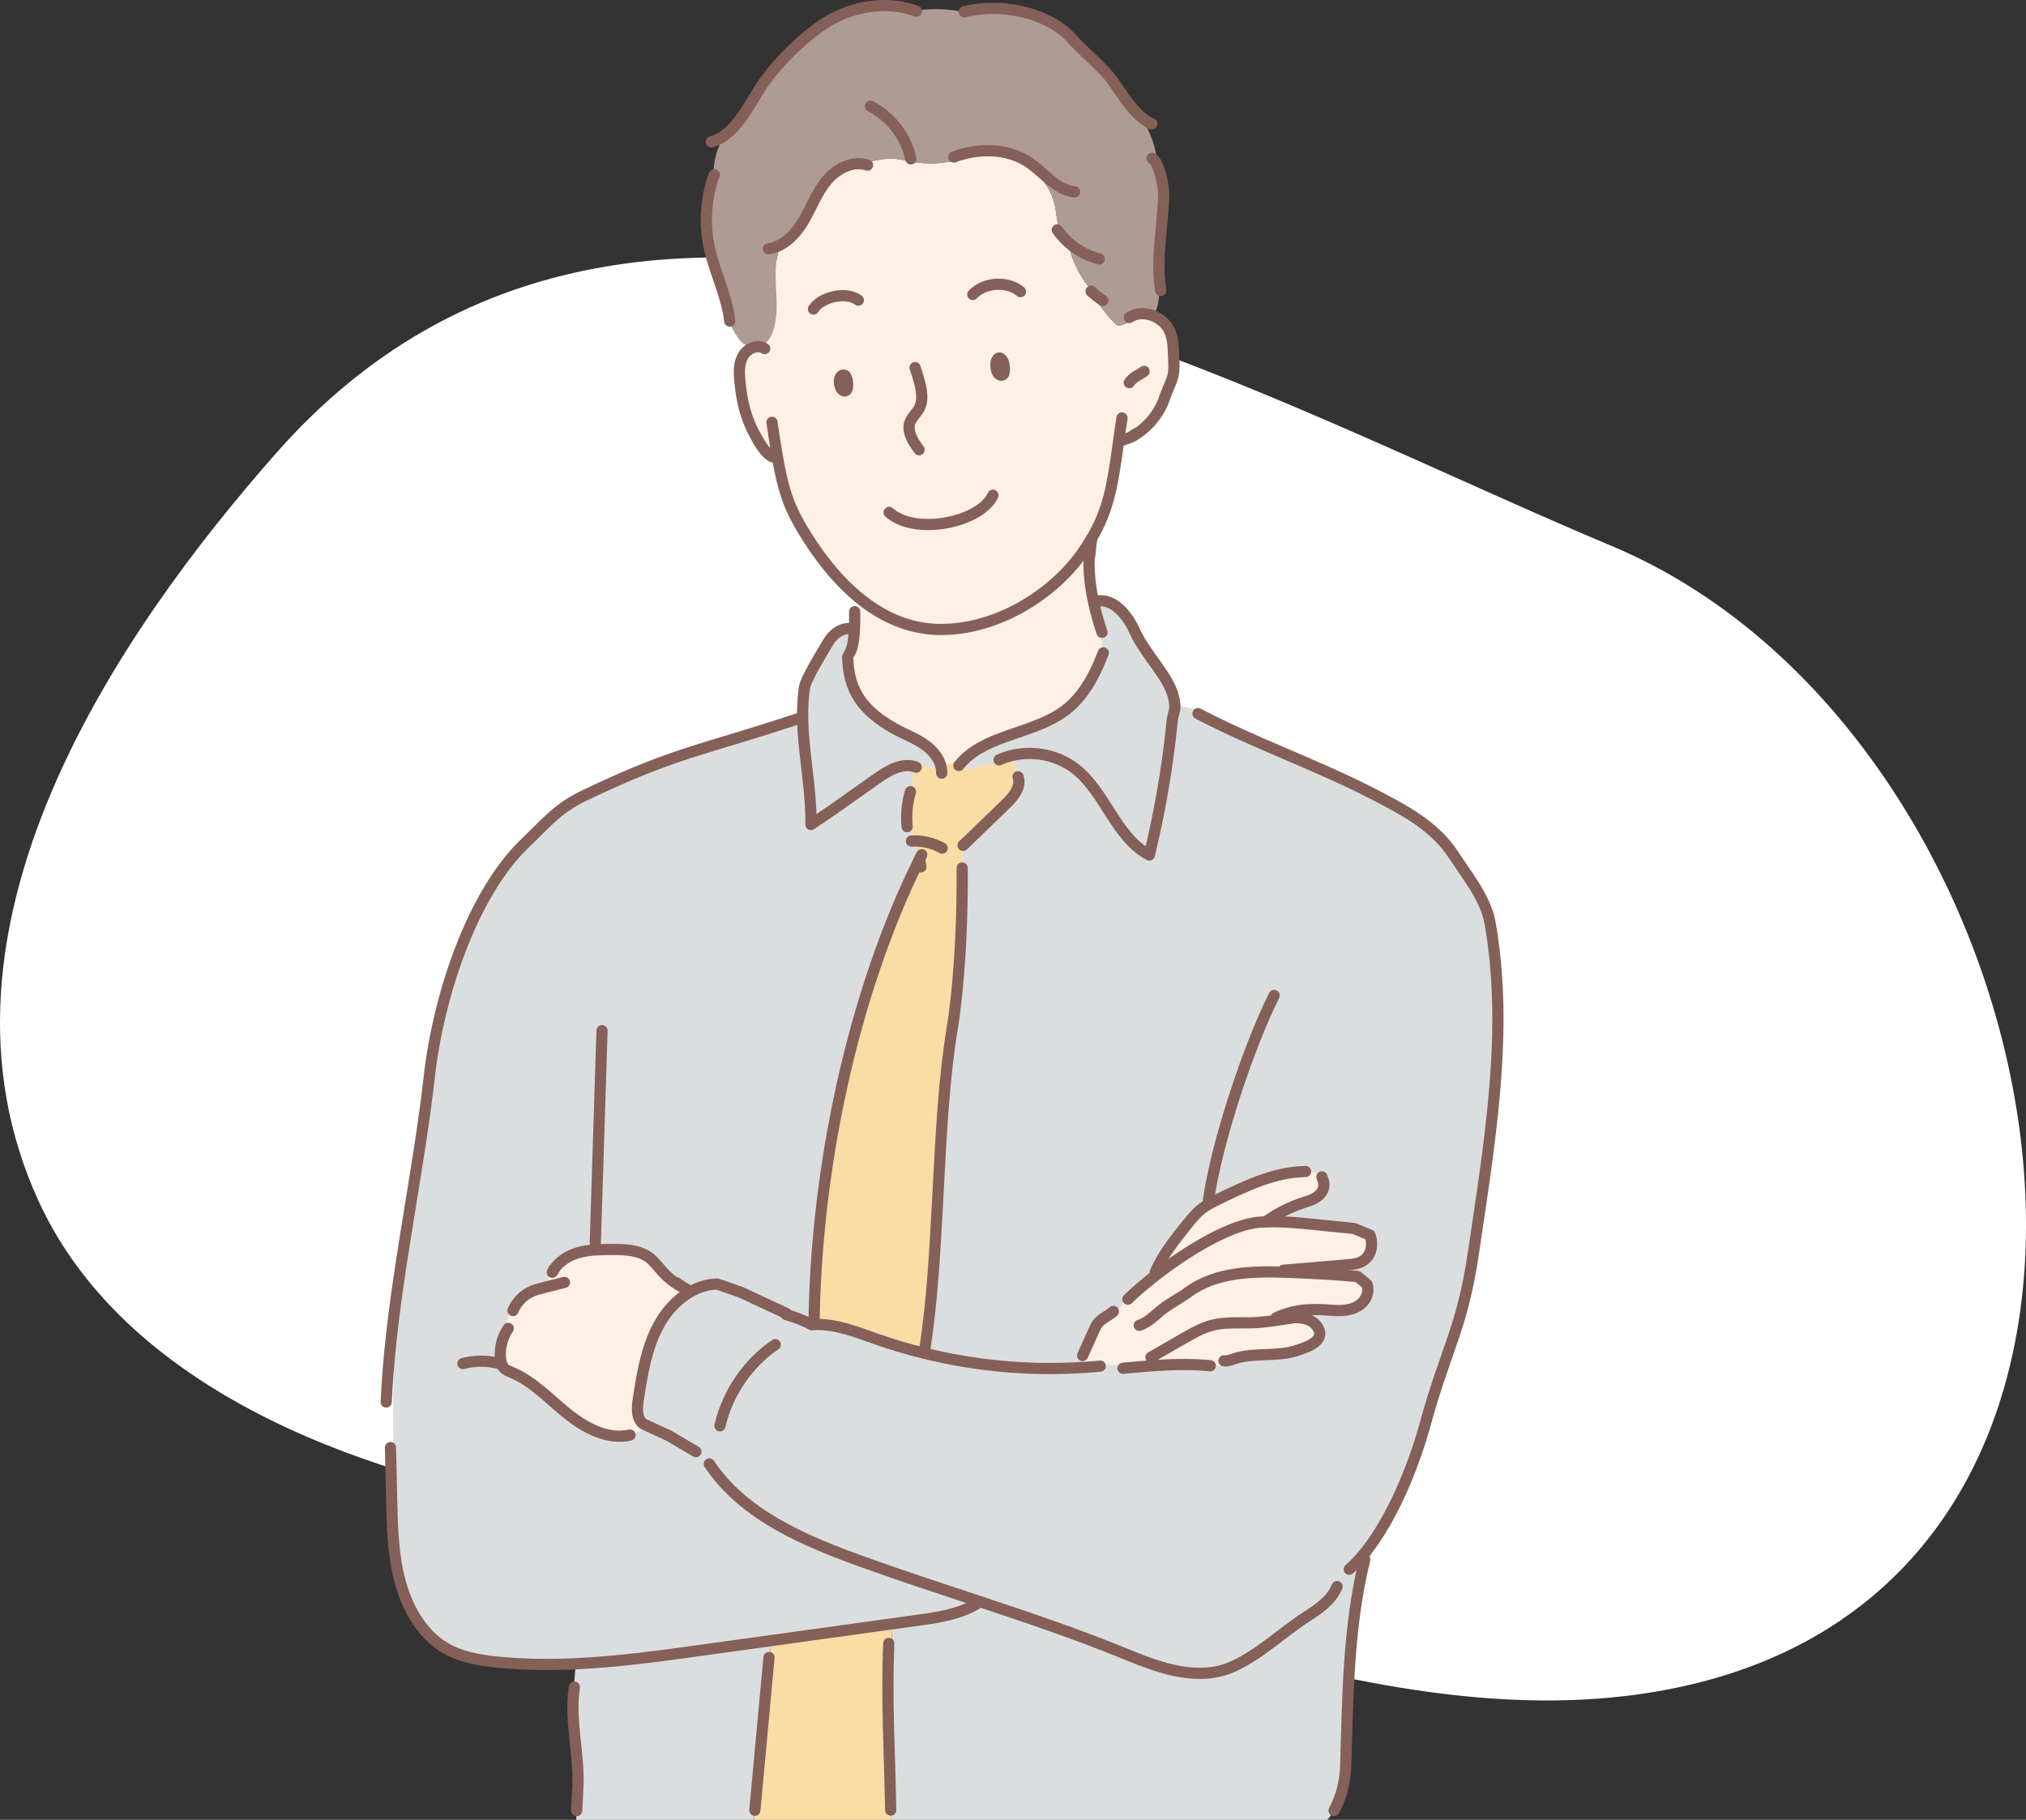 <?xml version="1.0" encoding="UTF-8"?><svg id="_レイヤー_2" xmlns="http://www.w3.org/2000/svg" viewBox="0 0 1808.79 1624.89"><rect x="0" y="0" width="1808.79" height="1624.89" fill="#333333" stroke="none"/><defs><style>.cls-1{fill:none;stroke:#856058;stroke-linecap:round;stroke-linejoin:round;stroke-width:10px;}.cls-2{fill:#f9dda5;}.cls-2,.cls-3,.cls-4,.cls-5,.cls-6{stroke-width:0px;}.cls-3{fill:#dbdedf;}.cls-4{fill:#ae9b94;}.cls-5{fill:#fff;}.cls-6{fill:#fef0e5;}</style></defs><g id="Layer_1"><path class="cls-5" d="m1551.58,1492c423.59-144.74,280.21-840.02-112.76-1004.53C1090.17,341.51,571.02,37.01,246.95,404.16,105.31,564.66-77.04,829.86,34.53,1072.6c81.53,177.36,310.67,250.15,467.09,273.33,191.19,28.34,382.1,67.76,570.3,119.9,133.04,36.85,270.33,67.03,403.97,44.98,27-4.46,52.21-10.79,75.68-18.8Z"/><path class="cls-3" d="m557.75,1282.12h-.22c-18.33,1.92-36.59-8.23-51.32-20.16-16.07-13.03-30.65-28.84-49.65-36.7-2.26-.96-4.68-1.81-6.42-3.58-2.19-2.25-2.97-5.58-3.3-8.71-.71-7.24.59-14.66,3.67-21.16l-.63-.26c1.48-7.53,3.53-14.92,6.16-22.08l1.97.7c3.23-7.72,9.46-14.03,17-17.28,3.01-1.29,6.2-2.1,9.39-2.92.52-.15,1-.26,1.52-.41,2.89-5.35,5.75-10.71,8.61-16.03.04-.07.07-.11.11-.18,4.94-7.5,13.21-12.48,21.78-14.92,9.54-2.73,19.59-2.77,29.54-2.81,11.8-.04,24.57.26,34.03,7.53,4.49,3.51,7.87,8.31,11.73,12.55,5.27,5.72,11.54,10.52,18.44,14,.04.04.11.07.15.07,1.82,1.33,3.6,2.66,5.42,3.99,7.5-4.43,15.81-7.09,24.53-7.31l20.86,7.24c13.66,6.35,27.28,12.67,40.93,19.02l-.3.96c7.98,2.33,15.73,5.35,23.16,9.08.67-.07,1.3-.11,1.97-.11l-.07-.96c1.6-136.41,33.66-292.75,94.15-414.57-1.08-5.5-2.52-10.93-4.34-16.25-1.37-4.02-2.93-7.94-4.68-11.82l-2.04-.92c-1.04-10.49-.04-21.16,2.97-31.28l1.37.07c.22-3.4.41-6.76.63-10.12.19-2.84.37-5.8,1.56-8.38.59-1.29,1.52-2.47,2.67-3.36l-1.11-.04c-11.99-4.8-25.01,2.99-35.51,10.41-13.36,9.45-26.72,18.87-40.08,28.32l-18.37,12.44c.45-32.02-6.98-63.81-7.42-95.57h-.19c-1.11.7-2.23,1.44-3.3,2.18l-.71-1.07c-85.61,28.51-107.69,28.99-189.71,68.06-24.6,11.71-33.33,23.37-53.51,42.65-48.61,46.42-78.01,138.88-85.87,208.67-9.72,86.15-29.91,175.92-36.78,263.17l5.16.41c-.93,22.56-1.04,45.12-.41,67.69l-2.63.07c.33,15.21.67,30.43,1,45.64.56,24.56,1.15,49.44,7.35,73.08,6.2,23.63,18.7,46.27,38.15,58.75,14.66,9.42,31.99,12.41,48.91,14.11,23.23,2.33,46.5,2.55,69.8,1.48,38.08-1.77,76.15-7.02,114.04-12.3,20.37-2.81,40.78-5.65,61.16-8.46,35.96-4.99,71.92-9.97,107.84-14.96,7.5-1.03,14.96-2.07,22.45-3.1,17.81-2.47,36.07-5.1,51.92-14.25l1.08-3.25c-33.96-11.26-67.95-22.38-101.61-34.49-50.51-18.2-106.69-41.25-137.49-87.66l.33-.41c-4.19-3.32-8.24-6.87-12.14-10.67l-.15.15c-8.05-4.73-16.11-9.49-24.16-14.22l-19.37-8.94-.19.37c-5.6,4.69-12.54,7.72-19.82,8.79Z"/><path class="cls-6" d="m485.91,1149.55c-.52.15-1,.26-1.52.41-3.19.81-6.38,1.62-9.39,2.92-7.53,3.25-13.77,9.56-17,17.28l-1.97-.7c-2.63,7.16-4.68,14.55-6.16,22.08l.63.26c-3.08,6.5-4.38,13.92-3.67,21.16.33,3.14,1.11,6.46,3.3,8.71,1.74,1.77,4.16,2.62,6.42,3.58,19,7.87,33.59,23.67,49.65,36.7,14.73,11.93,32.99,22.08,51.32,20.16h.22c7.27-1.07,14.21-4.1,19.82-8.79l.19-.37-3.38-1.55c-6.27-4.69-5.68-14.33-4.49-22.19,3.53-22.56,7.2-45.64,17.96-65.62,6.53-12.15,16.25-23.04,27.87-29.84-1.82-1.33-3.6-2.66-5.42-3.99-.04,0-.11-.04-.15-.07-6.9-3.47-13.17-8.27-18.44-14-3.86-4.25-7.24-9.05-11.73-12.55-9.46-7.27-22.23-7.57-34.03-7.53-9.95.04-20,.07-29.54,2.81-8.57,2.44-16.85,7.42-21.78,14.92-.04.07-.07.11-.11.18-2.86,5.32-5.72,10.67-8.61,16.03Z"/><path class="cls-3" d="m515.96,1594.33c-.39,10.09-1.15,20.34-1.49,30.56h158.65c4.43-47.85,8.87-95.71,13.29-143.56.89-5.5,1.78-11.04,2.63-16.58-20.37,2.81-40.78,5.65-61.16,8.46-37.89,5.28-75.97,10.52-114.04,12.3l.07,1.55c-.67,7.87-1.3,15.73-1.97,23.6l.3.04c-2.78,27.58,4.79,55.87,3.71,83.64Z"/><path class="cls-2" d="m795.31,1624.89c-.32-47.4-3.56-88.7-2.38-139.24l1.86.04c.71-11.96,1.41-23.93,2.12-35.89-35.92,4.99-71.88,9.97-107.84,14.96-.85,5.54-1.74,11.08-2.63,16.58-4.42,47.85-8.85,95.71-13.29,143.56h122.18Z"/><path class="cls-6" d="m976.14,536.8c-3.79-17.58-5.38-35.97-2.08-52.51v-.07c.07-.96.15-1.88.19-2.84-2.34,3.88-4.9,7.87-7.79,12-26.79,38.26-77.49,69.42-128.03,68.65-28.02-.44-52.1-12.11-72.33-28.91,0,4.17,0,8.35,0,12.48l-3.08.55c0,3.06.11,9.01-.15,15.32-.41,8.31-1.48,17.36-4.38,21.68l-1.71,3.4c.67,31.17,14.51,48.63,41.75,63.99,8.98,5.02,18.78,8.53,27.16,14.48,7.05,4.98,13.17,12.3,14.7,20.6.26-.04.52-.07.78-.11l2.93-2.73c5.38-.33,10.65-2.07,15.14-5.02l1.08,1c23.6-23.63,64.57-24.08,91.55-45.16,15.25-11.93,24.79-29.58,31.92-47.6l-.48-.18c.85-8.12.48-16.4-1.11-24.45l.52-.26c-2.52-7.72-4.79-15.92-6.57-24.3Z"/><path class="cls-3" d="m822.94,683.54c1.63-.04,3.15.59,4.71,1.07,4.08,1.29,8.5,1.66,12.73,1-1.52-8.31-7.64-15.62-14.7-20.6-8.39-5.95-18.18-9.45-27.16-14.48-27.24-15.36-41.08-32.83-41.75-63.99l1.71-3.4c2.89-4.32,3.97-13.37,4.38-21.68l-3.08-.15c-8.13-.96-15.88,4.58-20.04,11.59-4.12,7.02-20.41,33.05-21.56,41.1-1.3,8.86-1.71,17.76-1.6,26.62.45,31.76,7.87,63.55,7.42,95.57l18.37-12.44c13.36-9.45,26.72-18.87,40.08-28.32,10.5-7.42,23.53-15.21,35.51-10.41l1.11.04c1.11-.89,2.45-1.48,3.86-1.51Z"/><path class="cls-2" d="m907.7,693.55c.04-4.99-1.11-10.01-3.41-14.48l-1.08-4.47c-3.86.92-7.64,2.18-11.28,3.84l.37,1.66c-9.24,2.14-18.48,4.28-27.72,6.43-2.75.63-5.75,1.22-8.24-.04l-.3-2.99c1.34-1.7,2.75-3.29,4.27-4.76l-1.08-1c-4.49,2.95-9.76,4.69-15.14,5.02l-2.93,2.73c-.26.04-.52.07-.78.11-4.23.66-8.65.3-12.73-1-1.56-.48-3.08-1.11-4.71-1.07-1.41.04-2.75.63-3.86,1.51-1.15.89-2.08,2.07-2.67,3.36-1.19,2.58-1.37,5.54-1.56,8.38-.22,3.36-.41,6.72-.63,10.12l-1.37-.07c-3.01,10.12-4.01,20.79-2.97,31.28l2.04.92c1.74,3.88,3.3,7.79,4.68,11.82,1.82,5.32,3.27,10.75,4.34,16.25-60.49,121.82-92.55,278.17-94.15,414.57l.07.96c19.15-.92,37.74,6.72,55.96,13.07,13.84,4.84,27.87,9.01,42.08,12.48l.37-1.51c14.03-85.19,10.54-201.47,24.57-286.66,6.49-39.55,9.09-90.4,9.2-132.45,1.71-10.67,1.11-21.68-1.63-32.13l2.41-.66c12.65-12.22,25.35-24.45,38-36.67,6.87-6.61,14.32-15.62,11.06-24.52l-1.19-.04Z"/><path class="cls-6" d="m926.04,150.74l-2.52,2.81c8.65,7.2,15.14,17.1,17.78,28.06,1.82,7.39,2,15.14,4.3,22.38.93,2.99,2.34,5.95,4.23,8.49,1.04,1.51,2.3,2.92,3.71,4.06v.04c.3,1.18.56,2.4.85,3.58,3.3,13.7,9.76,26.59,18.74,37.44.45.92.89,1.81,1.34,2.73,0,0,.04,0,.04.04,5.42,10.38,12.43,19.9,20.71,28.17.74.74,1.52,1.51,2.52,1.85,1.15.37,2.41.15,3.6-.18,4.23-1.18,8.13-3.54,11.17-6.72l-.22-2.1c5.46-2.1,11.73-1.62,17.37.66,4.08,1.66,7.87,4.28,10.76,7.53,7.9,8.97,6.9,21.6,7.57,33.53.85,15.58-3.45,17.84-8.42,32.64-4.42,13.11-15.14,26.62-28.13,33.53-.04,0-.04.04-.07.07-4.08,3.03-8.46,5.65-13.1,7.79-4.9,34.93-8.09,57.38-24.01,84.19v.04c-2.34,3.88-4.9,7.87-7.79,12-26.79,38.26-77.49,69.42-128.03,68.65-28.02-.44-52.1-12.11-72.33-28.91-20.74-17.24-37.41-39.84-50.02-61.04-12.47-21.01-17.29-36.67-22.16-65.03-2.97-.85-5.94-1.74-8.94-2.62-2.63-2.58-4.94-5.98-6.49-8.46-11.8-19.13-16.14-35.01-18.07-57.35-.63-7.35-.56-15.18,3.3-21.45,2.78-4.47,8.05-7.61,13.1-7.61v-.37c2.38-.26,4.71-1.26,6.61-2.77,3.04-2.51,5.01-6.13,6.38-9.82,4.97-13.29,3.64-27.99,2.93-42.21-.56-12.19-.45-25.04,4.45-36.04,8.46-4.65,15.22-12.78,20.23-21.23,7.01-11.93,11.84-25.22,20.63-35.86,7.68-9.31,19.78-16.36,31.4-14.96.71-.22,1.41-.41,2.12-.59,8.94-2.33,18.07-4.65,27.31-3.95,4.97.41,9.83,1.66,14.73,2.55,12.77,2.33,26.01,2.03,38.67-.81l-.71-3.32c21.78-8.2,47.76-8.09,67.06,4.87,2.56,1.7,5.01,3.66,7.42,5.69Zm-29.87,173.96c-.78-3.91-4.68-8.16-6.68-1.88-.63,1.99-.67,10.71,3.56,12.04,4.56,1.4,3.93-5.91,3.12-10.15Zm-140.31,23.41c.45-.55.59-1.26.71-1.92.45-2.73.3-5.8-.67-8.46-.22-.59-.48-1.14-.74-1.66-1.19-2.1-3.6-1.33-4.68.41-1.6,2.55-1.19,6.5-.11,9.16.74,1.99,3.53,5.17,5.49,2.47Z"/><path class="cls-3" d="m1012.62,562.65c-6.16-13.51-18.44-28.47-32.99-26-1.19-.07-2.34-.04-3.49.15,1.78,8.38,4.05,16.58,6.57,24.3l-.52.26c1.6,8.05,1.97,16.32,1.11,24.45l.48.18c-7.13,18.02-16.66,35.67-31.92,47.6-26.98,21.08-67.95,21.53-91.55,45.16-1.52,1.48-2.93,3.06-4.27,4.76l.3,2.99c2.49,1.26,5.49.66,8.24.04,9.24-2.14,18.48-4.28,27.72-6.43l-.37-1.66c3.64-1.66,7.42-2.92,11.28-3.84,19.37-4.73,40.97-.48,56.74,11.74,27.05,20.94,35.92,61.04,66.17,77.07,9.46-38.96,16.25-78.58,20.26-118.46.89-9.01,2.93-9.56,2.45-15.73-.11-1.22-.3-2.66-.59-4.39-3.71-20.53-24.75-38.33-35.63-62.18Z"/><path class="cls-4" d="m973.13,257.6c.45.92.89,1.81,1.34,2.73,0,0,.04,0,.04.04,5.42,10.38,12.43,19.9,20.71,28.17.74.74,1.52,1.51,2.52,1.85,1.15.37,2.41.15,3.6-.18,4.23-1.18,8.13-3.54,11.17-6.72l-.22-2.1c5.46-2.1,11.73-1.62,17.37.66l1.48-2.7c2.52-5.61,3.79-11.74,3.71-17.87-.04-2.44-.26-4.87-.56-7.27l1.22-.15c-3.01-26.77,2.93-53.91,3.41-80.98.07-4.98-2.23-18.13-5.9-25.92-.19-14.7-6.09-28.58-13.21-41.76-10.21-8.38-19.56-23.37-25.94-32.61-8.09-11.74-26.72-26.73-36.15-37.44-21.67-24.59-65.05-33.23-96.78-24.74l-.04.26c-14.4-3.1-29.39-3.58-43.94-1.29-23.19-8.2-49.65-4.87-71.7,6.13-22.41,11.19-51.32,39.81-65.13,60.63-9.8,14.81-19.37,34.93-33.99,45.09-2.78,5.5-5.27,11.15-6.94,17.1-1.63,5.87-2.41,12.11-1.74,18.13-7.24,20.24-8.8,42.43-4.45,63.4,4.68,22.64,15.96,43.72,18.48,66.65l-1,.52c1.78,3.4,3.67,6.72,5.6,10.04,1.82,3.18,3.79,6.39,6.61,8.75,2.78,2.4,6.64,3.88,10.21,3.03l.07-.22c1.22.37,2.52.48,3.82.37,2.38-.26,4.71-1.26,6.61-2.77,3.04-2.51,5.01-6.13,6.38-9.82,4.97-13.29,3.64-27.99,2.93-42.21-.56-12.19-.45-25.04,4.45-36.04,8.46-4.65,15.22-12.78,20.23-21.23,7.01-11.93,11.84-25.22,20.63-35.86,7.68-9.31,19.78-16.36,31.4-14.96.71-.22,1.41-.41,2.12-.59,8.94-2.33,18.07-4.65,27.31-3.95,4.97.41,9.83,1.66,14.73,2.55,12.77,2.33,26.01,2.03,38.67-.81l-.71-3.32c21.78-8.2,47.76-8.09,67.06,4.87,2.56,1.7,5.01,3.66,7.42,5.69l-2.52,2.81c8.65,7.2,15.14,17.1,17.78,28.06,1.82,7.39,2,15.14,4.3,22.38.93,2.99,2.34,5.95,4.23,8.49,1.11,1.22,2.3,2.4,3.56,3.58.85.74,1.71,1.48,2.56,2.18-.85-.44-1.67-1.03-2.41-1.66.3,1.18.56,2.4.85,3.58,3.3,13.7,9.76,26.59,18.74,37.44Z"/><path class="cls-6" d="m1081.01,1221.23c5.53-1.37,11.06-2.77,16.59-4.14l-.59-2.33c1.6-.37,3.19-1,4.75-1.51,17.96-5.98,37.44-1.55,55.41-7.27,9.54-3.03,27.02-8.64,19-21.2-4.86-7.61-15.59-9.08-22.53-8.01-3.93.59-7.87,1.22-11.84,1.77-5.6.85-11.21,1.59-16.85,2.1-12.51,1.14-25.2-.37-37.63,1.55-10.98,1.66-20.97,7.35-30.65,12.89-9.69,5.61-19.41,11.19-29.09,16.76l.56,7.64c17.48-1.29,35-1.81,52.44-.04l.45,1.77Z"/><path class="cls-6" d="m1153.3,1136.15c1.97-1.03,3.9-2.07,5.86-3.14,14.29-1.18,28.58-2.4,42.83-3.62,4.53-.37,9.17-.78,13.29-2.77,8.65-4.17,11.17-14.59,7.79-23.82l-14.18-5.91c-11.1-1.11-22.23-2.25-33.33-3.4-14.88-1.51-29.87-3.03-44.83-2.55-2,.07-4.01.15-6.01.3-25.53,1.85-63.42,24.7-91.74,46.56-3.3,2.51-6.42,4.98-9.43,7.5-6.38,5.21-12.02,10.23-16.59,14.7l1.04,1.66c-4.71,2.88-9.09,6.39-12.88,10.38l-1.11-1.11c-4.3,4.06-10.35,6.06-14.03,10.75-1.41,1.85-2.38,3.99-3.3,6.09-3.38,7.53-6.75,15.03-10.13,22.52l2.6,1.48c-1.63,2.99-3.04,6.13-4.27,9.31,5.83-.3,11.62-.78,17.4-1.33l.04-1.48c8.09,0,16.18.55,24.2,1.62l.15,1.4c7.13-.66,14.29-1.29,21.45-1.81l-.56-7.64c9.69-5.58,19.41-11.15,29.09-16.76,9.69-5.54,19.67-11.23,30.65-12.89,12.43-1.92,25.12-.41,37.63-1.55,5.64-.52,11.24-1.26,16.85-2.1.96-1.44,1.93-2.84,2.89-4.28,11.73-4.58,24.68-5.58,37.3-4.84,5.9.37,11.88,1.07,17.78.55,5.94-.55,11.95-2.44,16.25-6.65,4.34-4.17,6.57-10.97,4.34-16.65l-8.39-6.94c-19.56-1.66-39.11-2.88-58.67-3.58Z"/><path class="cls-3" d="m574.38,1271.41l3.38,1.55,19.37,8.94c8.05,4.73,16.11,9.49,24.16,14.22l.15-.15c3.9,3.8,7.94,7.35,12.14,10.67l-.33.41c30.8,46.42,86.99,69.46,137.49,87.66,33.66,12.11,67.65,23.23,101.61,34.49l-1.08,3.25c-15.85,9.16-34.1,11.78-51.92,14.25-7.5,1.03-14.96,2.07-22.45,3.1-.71,11.96-1.41,23.93-2.12,35.89l-1.86-.04c-1.18,50.54,2.07,91.84,2.38,139.24h389.71c5.96-6.67,10.11-15.31,12.53-24.21,3.53-12.96,3.79-26.66,4.04-40.18.89-49.37,1.86-99.29,11.88-147.37l3.53.3c4.64-10.56,7.42-21.93,8.2-33.46l-1.11-.81c22.49-31.09,39.56-75.37,48.35-107.68,18.07-66.17,33.14-85.23,43.12-153.43,14.21-97.19,31.88-197.85,14.66-294.49-3.82-21.49-20.97-42.58-32.62-60.41-16.33-25.07-42.9-39.29-68.36-52.55-53.92-28.06-105.73-45.35-159.69-73.45l.48-3.54c-7.05-1.48-14.14-2.95-21.19-4.39.48,6.17-1.56,6.72-2.45,15.73-4.01,39.88-10.8,79.5-20.26,118.46-30.25-16.03-39.11-56.13-66.17-77.07-15.77-12.22-37.37-16.47-56.74-11.74l1.08,4.47c2.3,4.47,3.45,9.49,3.41,14.48l1.19.04c3.27,8.9-4.19,17.91-11.06,24.52-12.65,12.22-25.35,24.45-38,36.67l-2.41.66c2.75,10.45,3.34,21.45,1.63,32.13-.11,42.06-2.71,92.91-9.2,132.45-14.03,85.19-10.54,201.47-24.57,286.66l-.37,1.51c-14.21-3.47-28.24-7.64-42.08-12.48-18.22-6.35-36.81-13.99-55.96-13.07-.67,0-1.3.04-1.97.11-7.42-3.73-15.18-6.76-23.16-9.08l.3-.96c-13.66-6.35-27.28-12.67-40.93-19.02l-20.86-7.24c-8.72.22-17.03,2.88-24.53,7.31-11.62,6.79-21.34,17.69-27.87,29.84-10.76,19.98-14.44,43.06-17.96,65.62-1.19,7.87-1.78,17.5,4.49,22.19Zm392.18-61.11c3.38-7.5,6.75-14.99,10.13-22.52.93-2.1,1.89-4.25,3.3-6.09,3.67-4.69,9.72-6.68,14.03-10.75l1.11,1.11c3.79-3.99,8.16-7.5,12.88-10.38l-1.04-1.66c4.56-4.47,10.21-9.49,16.59-14.7,3.01-2.51,6.12-4.98,9.43-7.5l-1.56-1.99c6.72-15.47,17.33-28.77,27.8-41.87,4.3-5.39,8.68-10.82,14.14-14.99,4.38-3.36,9.35-5.8,14.29-8.2,24.79-12.04,50.54-24.37,77.97-24.74v-.41c2.86.15,5.68.63,8.24,1.85,3.49,1.62,6.46,4.91,7.16,8.6l.74-.15c.15.74.22,1.48.22,2.22-.04,4.47-3.04,8.46-6.72,10.89-3.67,2.4-7.94,3.58-12.1,4.95-11.5,3.8-22.49,9.34-32.43,16.4v.59c14.96-.48,29.95,1.03,44.83,2.55,11.1,1.14,22.23,2.29,33.33,3.4l14.18,5.91c3.38,9.23.85,19.64-7.79,23.82-4.12,1.99-8.76,2.4-13.29,2.77-14.25,1.22-28.54,2.44-42.83,3.62-1.97,1.07-3.9,2.1-5.86,3.14,19.56.7,39.11,1.92,58.67,3.58l8.39,6.94c2.23,5.69,0,12.48-4.34,16.65-4.3,4.21-10.32,6.09-16.25,6.65-5.9.52-11.88-.18-17.78-.55-12.62-.74-25.57.26-37.3,4.84-.96,1.44-1.93,2.84-2.89,4.28,3.97-.55,7.9-1.18,11.84-1.77,6.94-1.07,17.66.41,22.53,8.01,8.02,12.55-9.46,18.17-19,21.2-17.96,5.72-37.44,1.29-55.41,7.27-1.56.52-3.15,1.15-4.75,1.51l.59,2.33c-5.53,1.37-11.06,2.77-16.59,4.14l-.45-1.77c-17.44-1.77-34.96-1.26-52.44.04-7.16.52-14.32,1.14-21.45,1.81l-.15-1.4c-8.02-1.07-16.11-1.62-24.2-1.62l-.04,1.48c-5.79.55-11.58,1.03-17.4,1.33,1.22-3.18,2.63-6.31,4.27-9.31l-2.6-1.48Z"/><path class="cls-6" d="m1175.27,1069.02c3.67-2.44,6.68-6.43,6.72-10.89,0-.74-.07-1.48-.22-2.22l-.74.15c-.71-3.69-3.67-6.98-7.16-8.6-2.56-1.22-5.38-1.7-8.24-1.85v.41c-27.42.37-53.18,12.7-77.97,24.74-4.94,2.4-9.91,4.84-14.29,8.2-5.46,4.17-9.83,9.6-14.14,14.99-10.47,13.11-21.08,26.4-27.8,41.87l1.56,1.99c28.32-21.86,66.21-44.72,91.74-46.56,2-.15,4.01-.22,6.01-.3v-.59c9.95-7.05,20.93-12.59,32.43-16.4,4.16-1.37,8.42-2.55,12.1-4.95Z"/><path class="cls-1" d="m896.16,324.69c-.78-3.91-4.68-8.16-6.68-1.88-.63,1.99-.67,10.71,3.56,12.04,4.56,1.4,3.93-5.91,3.12-10.15Z"/><path class="cls-1" d="m755.88,337.73c-.22-.59-.48-1.14-.74-1.66-1.19-2.1-3.6-1.33-4.68.41-1.6,2.55-1.19,6.5-.11,9.16.74,1.99,3.53,5.17,5.49,2.47.45-.55.59-1.26.71-1.92.45-2.73.3-5.8-.67-8.46Z"/><path class="cls-1" d="m816.97,328.2c3.41,10.89,10.02,27.81,2.56,38.26-5.01,7.05-9.69,10.41-7.35,19.79,1.48,5.8,4.97,10.63,8.35,15.32"/><path class="cls-1" d="m886.44,442.19c-10.47,23.82-68.84,36.59-92.63,15.32"/><path class="cls-1" d="m911.08,260.41c-10.21-9.08-31.4-9.27-42.57,2.51"/><path class="cls-1" d="m766.31,267.98c-11.65-8.46-33.66-2.33-40.04,7.94"/><path class="cls-1" d="m1011.35,389.35c-3.64,1.92-7.46,3.36-11.36,4.1"/><path class="cls-1" d="m1008.2,283.52c1.26-.89,2.63-1.62,4.08-2.14,5.46-2.1,11.73-1.62,17.37.66,4.08,1.66,7.87,4.28,10.76,7.53,7.9,8.97,6.9,21.6,7.57,33.53.85,15.58-3.45,17.84-8.42,32.64-4.42,13.11-15.14,26.62-28.13,33.53"/><path class="cls-1" d="m1021.45,331.64c-5.2,3.58-9.69,4.87-13.25,10.04"/><path class="cls-1" d="m974.24,481.37c-2.34,3.88-4.9,7.87-7.79,12-26.79,38.26-77.49,69.42-128.03,68.65-28.02-.44-52.1-12.11-72.33-28.91-20.74-17.24-37.41-39.84-50.02-61.04-12.47-21.01-17.29-36.67-22.16-65.03-1.52-8.64-3.01-18.46-4.71-29.98"/><path class="cls-1" d="m1001.7,373.18c-1.34,8.64-2.41,16.58-3.45,23.97-4.9,34.93-8.09,57.38-24.01,84.19"/><path class="cls-1" d="m682.7,311.25c-1.78-1.18-3.82-1.7-5.9-1.7-5.05,0-10.32,3.14-13.1,7.61-3.86,6.28-3.93,14.11-3.3,21.45,1.93,22.34,6.27,38.22,18.07,57.35,1.56,2.47,3.86,5.87,6.49,8.46,2.52,2.55,5.42,4.36,8.2,3.91"/><path class="cls-1" d="m813.18,141.91c-4.19-19.98-17.85-37.78-36.11-47.04"/><path class="cls-1" d="m774.55,147.45c-1.67-.59-3.41-.96-5.12-1.14-11.62-1.4-23.71,5.65-31.4,14.96-8.8,10.63-13.62,23.93-20.63,35.86-5.01,8.46-11.76,16.58-20.23,21.23-3.41,1.92-7.16,3.29-11.13,3.8"/><path class="cls-1" d="m851.56,140.17c21.78-8.2,47.76-8.09,67.06,4.87,2.56,1.7,5.01,3.66,7.42,5.69,10.47,8.83,20.11,19.24,33.4,20.6"/><path class="cls-1" d="m943.92,205.28c1.78,2.55,3.75,4.95,5.9,7.2,1.11,1.22,2.3,2.4,3.56,3.58.85.74,1.71,1.48,2.56,2.18,7.42,6.09,16.14,10.6,25.42,12.96"/><path class="cls-1" d="m974.5,260.37c3.04,2.95,6.46,5.61,10.09,7.9"/><path class="cls-1" d="m974.17,260.04c.11.11.19.18.3.3"/><path class="cls-1" d="m1028.46,141.39c1.67.74,3.23,2.88,4.56,5.76,3.67,7.79,5.97,20.94,5.9,25.92-.48,27.07-6.42,54.21-3.41,80.98.19,1.77.45,3.58.71,5.35"/><path class="cls-1" d="m860.94,10.6c31.73-8.49,75.11.15,96.78,24.74,9.43,10.71,28.06,25.7,36.15,37.44,6.38,9.23,15.73,24.22,25.94,32.61,2.82,2.29,5.68,4.06,8.54,5.13"/><path class="cls-1" d="m818.19,9.97c-.41-.15-.82-.3-1.22-.41-23.19-8.2-49.65-4.87-71.7,6.13-22.41,11.19-51.32,39.81-65.13,60.63-9.8,14.81-19.37,34.93-33.99,45.09-3.38,2.33-7.09,4.17-11.1,5.24"/><path class="cls-1" d="m637.69,156.05c-.07.18-.15.41-.22.59-7.24,20.24-8.8,42.43-4.45,63.4,4.68,22.64,15.96,43.72,18.48,66.65"/><path class="cls-1" d="m974.06,484.29c-3.3,16.54-1.71,34.93,2.08,52.51,1.78,8.38,4.05,16.58,6.57,24.3.37,1.18.74,2.33,1.15,3.51"/><path class="cls-1" d="m974.65,481.59c-.22.89-.41,1.74-.59,2.62"/><path class="cls-1" d="m979.03,536.76c.19-.04.41-.07.59-.11,14.55-2.47,26.83,12.48,32.99,26,10.87,23.85,31.92,41.65,35.63,62.18.3,1.74.48,3.18.59,4.39.48,6.17-1.56,6.72-2.45,15.73-4.01,39.88-10.8,79.5-20.26,118.46-30.25-16.03-39.11-56.13-66.17-77.07-15.77-12.22-37.37-16.47-56.74-11.74-3.86.92-7.64,2.18-11.28,3.84"/><path class="cls-1" d="m985.01,582.92c-.37,1.03-.78,2.03-1.22,3.06-7.13,18.02-16.66,35.67-31.92,47.6-26.98,21.08-67.95,21.53-91.55,45.16-1.52,1.48-2.93,3.06-4.27,4.76"/><path class="cls-1" d="m908.89,693.59c3.27,8.9-4.19,17.91-11.06,24.52-12.65,12.22-25.35,24.45-38,36.67"/><path class="cls-1" d="m841.13,757.25c-7.46-4.21-15.96-6.43-24.53-6.39-.93,0-1.93.04-2.86.11"/><path class="cls-1" d="m809.88,738.12c-1.04-10.49-.04-21.16,2.97-31.28"/><path class="cls-1" d="m840.76,690.34c.04-1.62-.07-3.21-.37-4.73-1.52-8.31-7.64-15.62-14.7-20.6-8.39-5.95-18.18-9.45-27.16-14.48-27.24-15.36-41.08-32.83-41.75-63.99"/><path class="cls-1" d="m763.01,546.14c0,3.06.11,9.01-.15,15.32-.41,8.31-1.48,17.36-4.38,21.68"/><path class="cls-1" d="m817.97,685.02c-11.99-4.8-25.01,2.99-35.51,10.41-13.36,9.45-26.72,18.87-40.08,28.32l-18.37,12.44c.45-32.02-6.98-63.81-7.42-95.57-.11-8.86.3-17.76,1.6-26.62,1.15-8.05,17.44-34.08,21.56-41.1,4.16-7.02,11.91-12.55,20.04-11.59"/><path class="cls-1" d="m859.01,774.97c.04,4.1.04,8.27.04,12.59-.11,42.06-2.71,92.91-9.2,132.45-14.03,85.19-10.54,201.47-24.57,286.66"/><path class="cls-1" d="m822.91,763.16c-.67,1.29-1.3,2.62-1.97,3.95-60.49,121.82-92.55,278.17-94.15,414.57"/><path class="cls-1" d="m1069.54,637.17c53.96,28.1,105.77,45.38,159.69,73.45,25.46,13.26,52.03,27.47,68.36,52.55,11.65,17.84,28.8,38.92,32.62,60.41,17.22,96.64-.45,197.3-14.66,294.49-9.98,68.2-25.05,87.26-43.12,153.43-8.8,32.31-25.87,76.59-48.35,107.68-6.12,8.46-12.65,15.95-19.52,21.97"/><path class="cls-1" d="m712.39,641.74c-85.61,28.51-107.69,28.99-189.71,68.06-24.6,11.71-33.33,23.37-53.51,42.65-48.61,46.42-78.01,138.88-85.87,208.67-9.72,86.15-29.91,175.92-36.78,263.17-.74,9.19-1.3,18.39-1.71,27.51"/><path class="cls-1" d="m1027.57,1211.85c9.69-5.58,19.41-11.15,29.09-16.76,9.69-5.54,19.67-11.23,30.65-12.89,12.43-1.92,25.12-.41,37.63-1.55,5.64-.52,11.24-1.26,16.85-2.1,3.97-.55,7.9-1.18,11.84-1.77,6.94-1.07,17.66.41,22.53,8.01,8.02,12.55-9.46,18.17-19,21.2-17.96,5.72-37.44,1.29-55.41,7.27-1.56.52-3.15,1.14-4.75,1.51-1.41.33-2.82.48-4.27.26"/><path class="cls-1" d="m1017.11,1183.34c8.8-3.06,13.32-8.68,20.74-14.44,6.57-5.13,16.18-10.15,22.9-15.1,24.53-18.06,56.93-18.87,87.06-17.87,1.82.07,3.67.11,5.49.22,19.56.7,39.11,1.92,58.67,3.58l8.39,6.94c2.23,5.69,0,12.48-4.34,16.65-4.3,4.21-10.32,6.09-16.25,6.65-5.9.52-11.88-.18-17.78-.55-12.62-.74-25.57.26-37.3,4.84-1.86.7-3.67,1.51-5.46,2.44"/><path class="cls-1" d="m1006.97,1160c4.56-4.47,10.21-9.49,16.59-14.7,3.01-2.51,6.12-4.98,9.43-7.5,28.32-21.86,66.21-44.72,91.74-46.56,2-.15,4.01-.22,6.01-.3,14.96-.48,29.95,1.03,44.83,2.55,11.1,1.14,22.23,2.29,33.33,3.4l14.18,5.91c3.38,9.23.85,19.64-7.79,23.82-4.12,1.99-8.76,2.4-13.29,2.77-14.25,1.22-28.54,2.44-42.83,3.62-4.42.41-8.87.78-13.32,1.14"/><path class="cls-1" d="m1180.17,1050.85c.67,1.62,1.3,3.32,1.6,5.06.15.74.22,1.48.22,2.22-.04,4.47-3.04,8.46-6.72,10.89-3.67,2.4-7.94,3.58-12.1,4.95-11.5,3.8-22.49,9.34-32.43,16.4"/><path class="cls-1" d="m1165.62,1046.01c-27.42.37-53.18,12.7-77.97,24.74-4.94,2.4-9.91,4.84-14.29,8.2-5.46,4.17-9.83,9.6-14.14,14.99-10.47,13.11-21.08,26.4-27.8,41.87"/><path class="cls-1" d="m994.02,1170.93c-4.3,4.06-10.35,6.06-14.03,10.75-1.41,1.85-2.38,3.99-3.3,6.09-3.38,7.53-6.75,15.03-10.13,22.52"/><path class="cls-1" d="m1080.56,1219.46c-17.44-1.77-34.96-1.26-52.44.04-7.16.52-14.32,1.14-21.45,1.81-1.37.11-2.71.26-4.05.37"/><path class="cls-1" d="m1193.75,1416.57c-5.12,12.37-16.59,20.09-27.46,27.1-21.97,14.18-41.3,33.2-65.13,44.13-30.58,14.07-65.09,1.81-94.15-10.15-44.12-18.17-89.36-33.42-134.67-48.45-33.96-11.26-67.95-22.38-101.61-34.49-50.51-18.2-106.69-41.25-137.49-87.66"/><path class="cls-1" d="m724.9,1182.75c.67-.07,1.3-.11,1.97-.11,19.15-.92,37.74,6.72,55.96,13.07,13.84,4.84,27.87,9.01,42.08,12.48,45.72,11.3,93.04,15.69,139.98,12.89,5.83-.3,11.62-.78,17.4-1.33"/><path class="cls-1" d="m692.13,1200.62c-24.49,16.65-42.53,43.06-49.39,72.41"/><path class="cls-1" d="m621.28,1296.11c-8.05-4.73-16.11-9.49-24.16-14.22l-19.37-8.94-3.38-1.55c-6.27-4.69-5.68-14.33-4.49-22.19,3.53-22.56,7.2-45.64,17.96-65.62,6.53-12.15,16.25-23.04,27.87-29.84,7.5-4.43,15.81-7.09,24.53-7.31l20.86,7.24c13.66,6.35,27.28,12.67,40.93,19.02"/><path class="cls-1" d="m494.52,1133.53c-.52.78-1,1.59-1.45,2.44"/><path class="cls-1" d="m610.15,1149.7c-6.9-3.47-13.17-8.27-18.44-14-3.86-4.25-7.24-9.05-11.73-12.55-9.46-7.27-22.23-7.57-34.03-7.53-9.95.04-20,.07-29.54,2.81-8.57,2.44-16.85,7.42-21.78,14.92"/><path class="cls-1" d="m613.31,1151.18c-1-.44-2-.92-3.01-1.4"/><path class="cls-1" d="m503.94,1145.01c-5.97,1.51-12.02,3.03-18.04,4.54-.52.15-1,.26-1.52.41-3.19.81-6.38,1.62-9.39,2.92-7.53,3.25-13.77,9.56-17,17.28"/><path class="cls-1" d="m557.53,1282.12c-18.33,1.92-36.59-8.23-51.32-20.16-16.07-13.03-30.65-28.84-49.65-36.7-2.26-.96-4.68-1.81-6.42-3.58-2.19-2.25-2.97-5.58-3.3-8.71-.71-7.24.59-14.66,3.67-21.16.93-1.99,2-3.91,3.27-5.72"/><path class="cls-1" d="m562.5,1281.31c-1.56.37-3.15.63-4.75.81"/><path class="cls-1" d="m871.26,1432.45c-15.85,9.16-34.1,11.78-51.92,14.25-7.5,1.03-14.96,2.07-22.45,3.1-35.92,4.99-71.88,9.97-107.84,14.96-20.37,2.81-40.78,5.65-61.16,8.46-37.89,5.28-75.97,10.52-114.04,12.3-23.31,1.07-46.57.85-69.8-1.48-16.92-1.7-34.25-4.69-48.91-14.11-19.45-12.48-31.95-35.12-38.15-58.75-6.2-23.63-6.79-48.52-7.35-73.08-.33-15.21-.67-30.43-1-45.64"/><path class="cls-1" d="m447.5,1218.02c-.85-.26-1.74-.52-2.63-.74-10.32-2.62-21.26-2.58-31.54.18"/><path class="cls-1" d="m537.49,920.24c-2,63-4.01,126.03-6.01,189.06"/><path class="cls-1" d="m1137.53,888.82c-23.31,46.71-50.88,130.39-58.6,182.3"/><path class="cls-1" d="m1218.36,1392.64c-15.03,61.28-15.03,124.28-17.03,187.28-1,13-4,25-10.3,36.61"/><path class="cls-1" d="m673.93,1616.34c3.3-35.61,6.59-71.21,9.88-106.82.91-9.87,1.85-19.75,2.75-29.62"/><path class="cls-1" d="m793.51,1467.34c-2.19,49.58.81,98.58,1.7,148.81"/><path class="cls-1" d="m512.77,1506.37c-4.42,29.03,4.16,58.2,3.22,87.3-.25,7.65-.78,15.3-1.16,22.94"/><path class="cls-1" d="m974.5,260.37s-.04-.04-.04-.04"/><path class="cls-1" d="m1013.73,387.47c-.74.63-1.52,1.22-2.3,1.81-.04,0-.04.04-.07.07"/><path class="cls-1" d="m974.06,484.22v.07c-.3,4.17-.71,8.35-1.26,12.48"/><line class="cls-1" x1="974.24" y1="481.34" x2="974.24" y2="481.37"/><path class="cls-1" d="m820.94,767.11c.48,2.29.89,4.58,1.22,6.91"/><path class="cls-1" d="m724.9,1182.75c-7.42-3.73-15.18-6.76-23.16-9.08"/><path class="cls-1" d="m610.3,1149.78s-.11-.04-.15-.07c-1.93-1.4-3.82-2.81-5.75-4.21"/><path class="cls-1" d="m557.75,1282.12h-.22"/><path class="cls-1" d="m494.63,1133.34c-.04.07-.07.11-.11.18"/></g></svg>